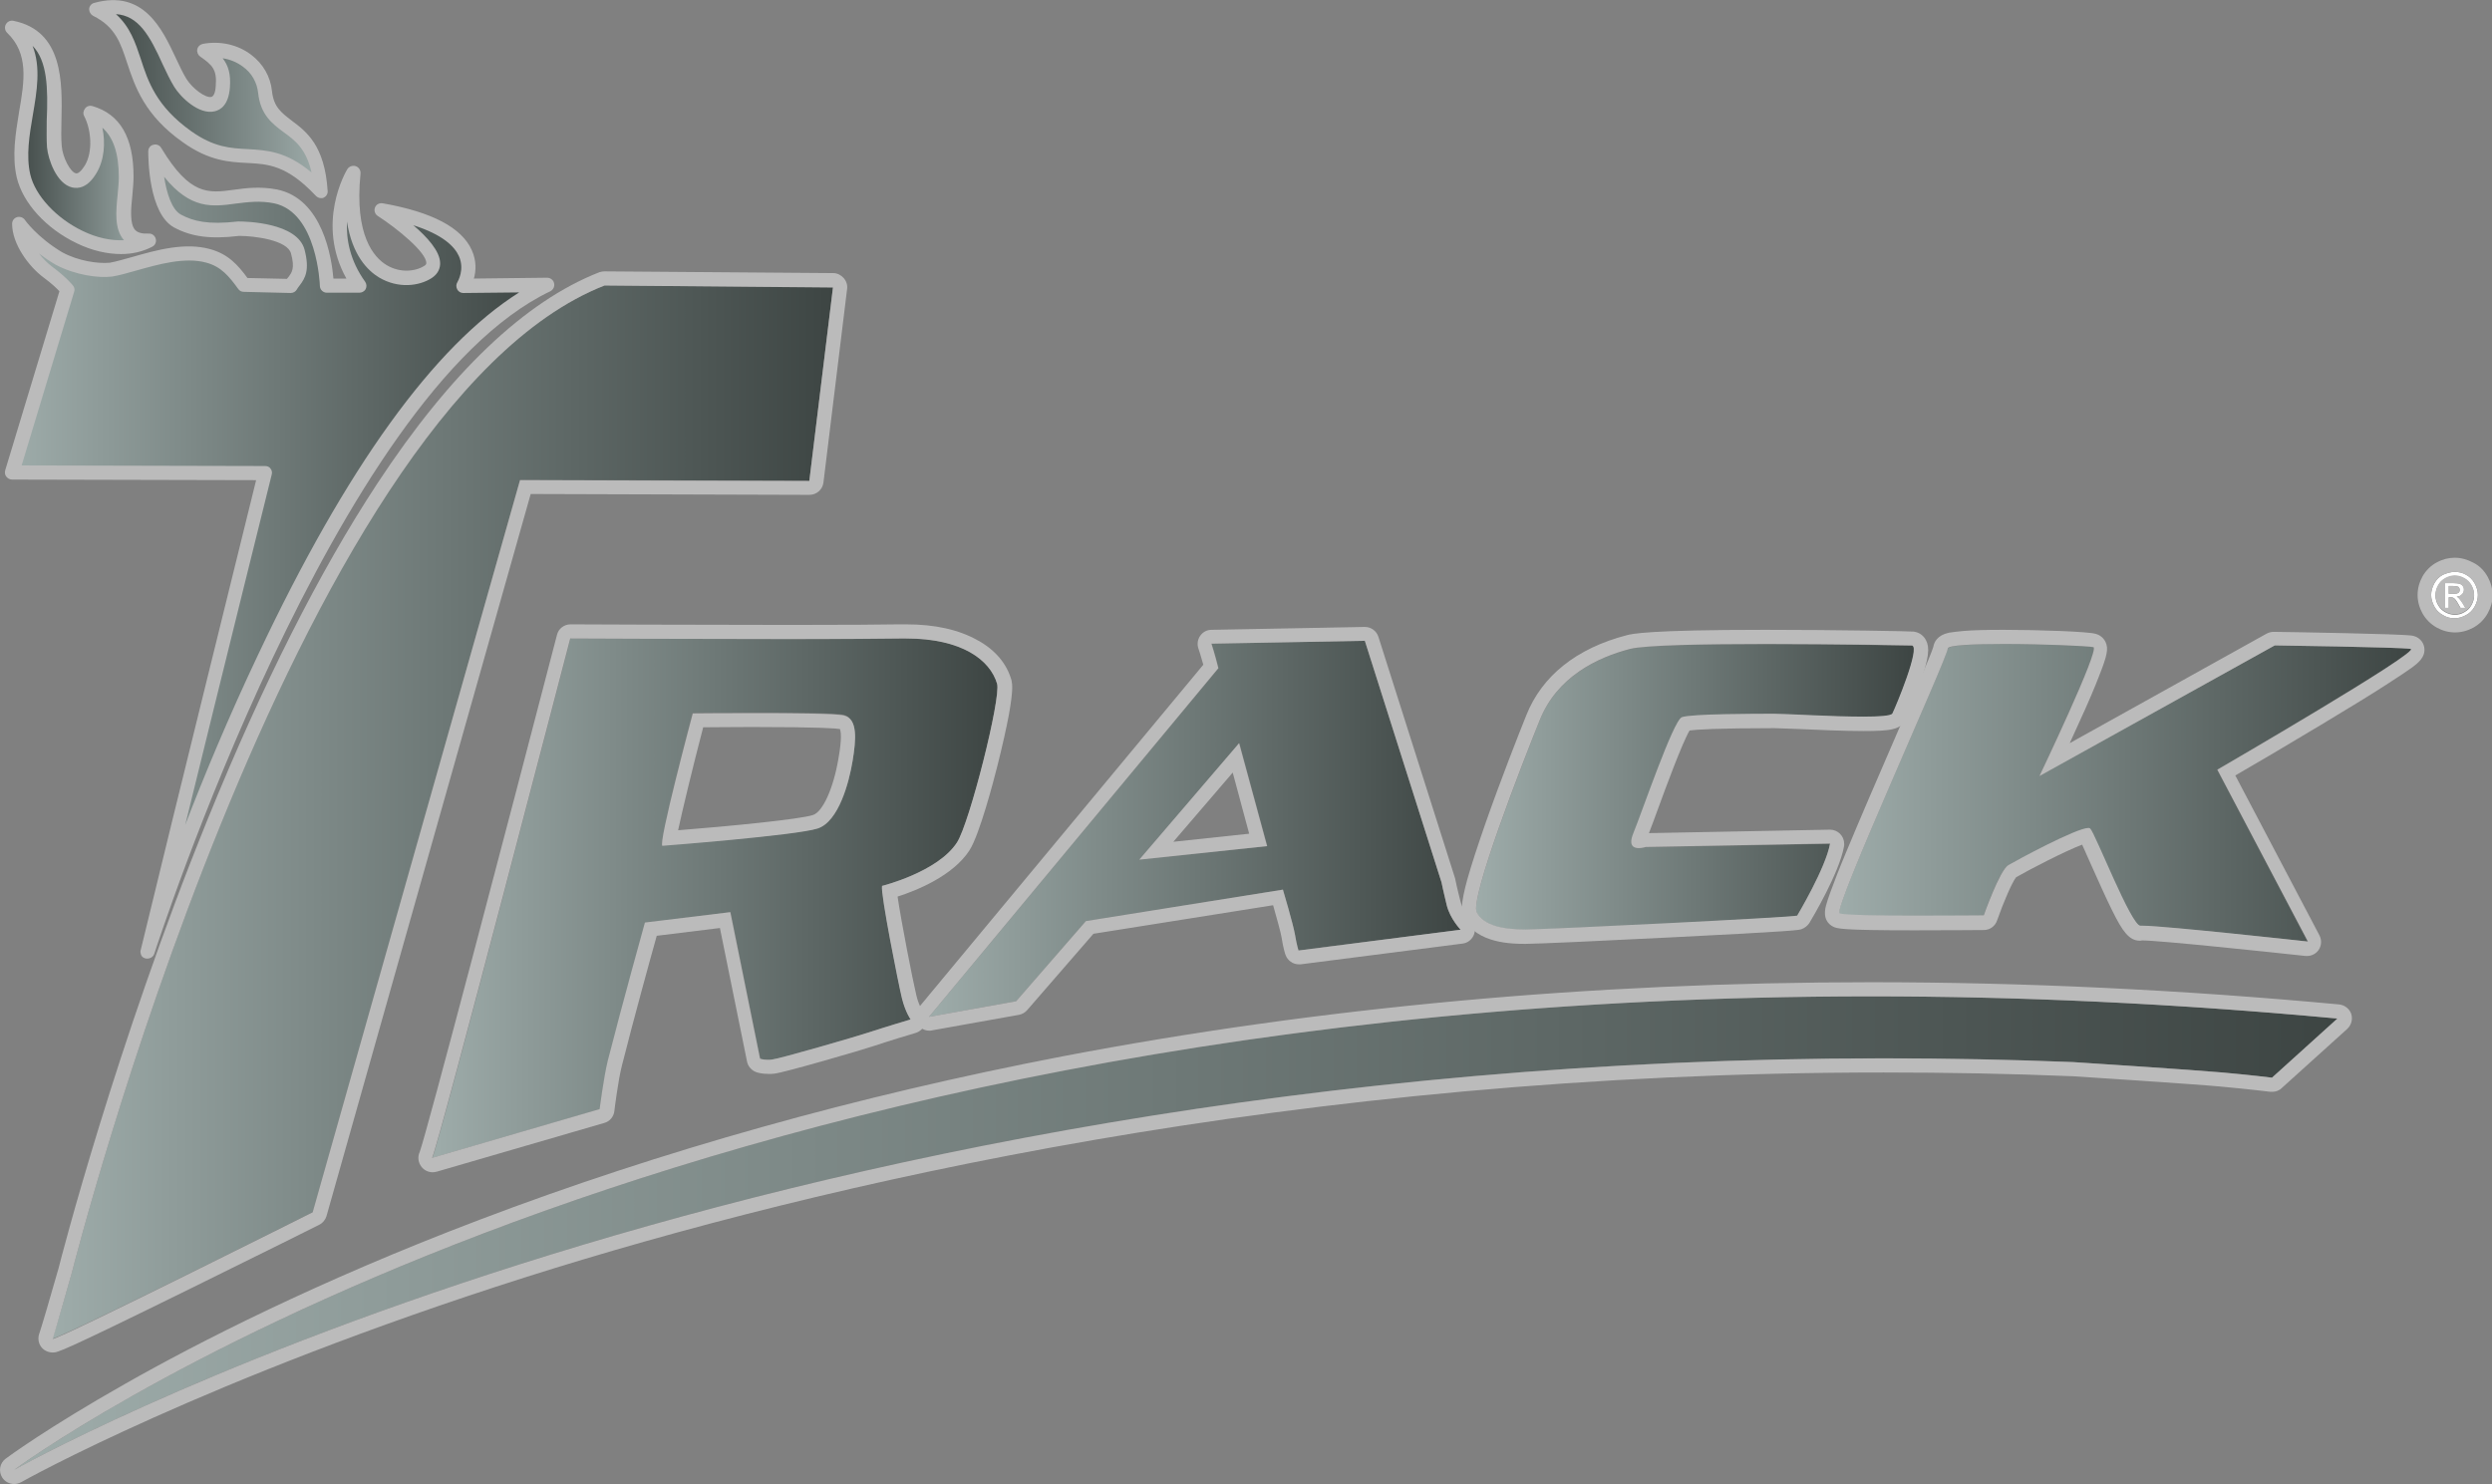<?xml version="1.0" encoding="utf-8"?>
<!-- Generator: Adobe Illustrator 25.4.1, SVG Export Plug-In . SVG Version: 6.00 Build 0)  -->
<svg version="1.1" id="Layer_1" xmlns="http://www.w3.org/2000/svg" xmlns:xlink="http://www.w3.org/1999/xlink" x="0px" y="0px"
	 viewBox="0 0 864 514.6" style="enable-background:new 0 0 864 514.6;" xml:space="preserve">
<rect x="0" y="0" width="864" height="514.6" fill="#808080" stroke="none"/>
<style type="text/css">
	.st0{fill:url(#SVGID_1_);}
	.st1{fill:#BBBBBB;}
	.st2{fill:url(#SVGID_00000181785329203415573900000014877826697957225607_);}
	.st3{fill:url(#SVGID_00000059273280762185922040000011267632493270317713_);}
	.st4{fill:url(#SVGID_00000143581448835632666420000017426310305625340332_);}
	.st5{fill:url(#SVGID_00000072274555630108022570000002500947071361695624_);}
	.st6{fill:#FFFFFF;}
	.st7{fill:url(#SVGID_00000029018696436546295840000009221701991612851387_);}
	.st8{fill:url(#SVGID_00000179622236942367427460000015247287557599100587_);}
	.st9{fill:url(#SVGID_00000029043393703795984520000000763397404810781840_);}
	.st10{fill:url(#SVGID_00000035518006903949415310000002415560091030106796_);}
</style>
<g id="Track">
	<g>
		<linearGradient id="SVGID_1_" gradientUnits="userSpaceOnUse" x1="4.893" y1="427.567" x2="810.413" y2="427.567">
			<stop  offset="0" style="stop-color:#9EACAA"/>
			<stop  offset="1" style="stop-color:#3D4543"/>
		</linearGradient>
		<path class="st0" d="M810.4,353.2C281.1,303.6,4.9,509.7,4.9,509.7S285,351,718.9,368.3c0,0,41.7,2.7,51.7,3.6
			c10,0.9,17.2,1.8,17.2,1.8L810.4,353.2z"/>
		<g>
			<path class="st1" d="M648.7,345.5c50.9,0,104.9,2.4,161.7,7.7l-22.7,20.5c0,0-7.3-0.9-17.2-1.8c-10-0.9-51.7-3.6-51.7-3.6
				c-22.4-0.9-44.3-1.3-65.8-1.3C256.9,367,4.9,509.7,4.9,509.7S224.9,345.5,648.7,345.5 M648.7,340.6c-97,0-191.3,8.7-280.3,25.7
				C297.2,380,229.1,399.1,166.2,423c-56.1,21.3-97.7,42.6-122.7,56.8c-27.2,15.4-41,25.6-41.5,26c-2.1,1.5-2.6,4.4-1.2,6.6
				c0.9,1.4,2.5,2.2,4.1,2.2c0.8,0,1.6-0.2,2.4-0.6c0.6-0.4,64.1-35.9,174.9-71.1c102.3-32.4,267-71,470.9-71
				c21.7,0,43.7,0.4,65.5,1.3c1.8,0.1,41.9,2.7,51.5,3.6c9.8,0.9,17,1.8,17.1,1.8c0.2,0,0.4,0,0.6,0c1.2,0,2.4-0.4,3.3-1.3
				l22.7-20.5c1.4-1.3,2-3.3,1.4-5.2c-0.6-1.8-2.3-3.1-4.2-3.3C756.2,343.2,701.6,340.6,648.7,340.6L648.7,340.6z"/>
		</g>
	</g>
	<g>
		<g>
			
				<linearGradient id="SVGID_00000069371793092379293630000015791897003372338561_" gradientUnits="userSpaceOnUse" x1="322.146" y1="287.401" x2="506.45" y2="287.401">
				<stop  offset="0" style="stop-color:#9EACAA"/>
				<stop  offset="1" style="stop-color:#3D4543"/>
			</linearGradient>
			<path style="fill:url(#SVGID_00000069371793092379293630000015791897003372338561_);" d="M501.6,313.9c-1.2-4.8-1.8-7.9-1.8-7.9
				l-26.6-83.8l-53.1,1c0,0,1.2,3.6,2.4,8.5L322.1,352.6l30.2-5.4l24.2-27.8l68.3-10.9c0,0,3.6,12.1,4.2,15.7
				c0.6,3.6,1.2,5.4,1.2,5.4l56.2-7.2C506.5,322.3,502.8,318.7,501.6,313.9z M395,298.1l34.7-40.4l9.7,35.7L395,298.1z"/>
			<g>
				<path class="st1" d="M473.2,222.2l26.6,83.8c0,0,0.6,3,1.8,7.9c1.2,4.8,4.8,8.5,4.8,8.5l-56.2,7.2c0,0-0.6-1.8-1.2-5.4
					c-0.6-3.6-4.2-15.7-4.2-15.7l-68.3,10.9l-24.2,27.8l-30.2,5.4l100.3-120.9c-1.2-4.9-2.4-8.5-2.4-8.5L473.2,222.2 M395,298.1
					l44.3-4.7l-9.7-35.7L395,298.1 M473.2,217.4C473.1,217.4,473.1,217.4,473.2,217.4l-53.2,1c-1.6,0-3,0.8-3.9,2.1
					c-0.9,1.3-1.1,2.9-0.6,4.4c0,0,0.8,2.3,1.7,5.6l-98.7,118.9c-1.3,1.6-1.5,3.8-0.5,5.6c0.9,1.5,2.5,2.4,4.2,2.4
					c0.3,0,0.6,0,0.9-0.1l30.2-5.4c1.1-0.2,2.1-0.8,2.8-1.6l23-26.5l62.3-9.9c1.2,4.3,2.6,9.2,2.9,11c0.6,3.9,1.3,6,1.4,6.2
					c0.7,2,2.6,3.3,4.6,3.3c0.2,0,0.4,0,0.6,0l56.2-7.2c1.8-0.2,3.4-1.5,4-3.3c0.6-1.8,0.1-3.7-1.2-5c0,0-2.7-2.8-3.5-6.2
					c-1.2-4.6-1.8-7.6-1.8-7.6c0-0.2-0.1-0.4-0.1-0.5l-26.6-83.8C477.2,218.7,475.3,217.4,473.2,217.4L473.2,217.4z M406.8,291.9
					l20.6-24l5.7,21.2L406.8,291.9L406.8,291.9z"/>
			</g>
		</g>
	</g>
	<g>
		<g>
			
				<linearGradient id="SVGID_00000182525232343412428070000007350208425150990506_" gradientUnits="userSpaceOnUse" x1="149.801" y1="311.447" x2="345.832" y2="311.447">
				<stop  offset="0" style="stop-color:#9EACAA"/>
				<stop  offset="1" style="stop-color:#3D4543"/>
			</linearGradient>
			<path style="fill:url(#SVGID_00000182525232343412428070000007350208425150990506_);" d="M345.7,237.1
				c-2.4-8.5-12.7-16.3-33.8-15.7c-18,0.5-114.1,0-114.1,0s-45.5,175.2-47.9,180.1l58.1-16.9c0,0,1.3-11,2.8-16.7
				c5.1-20,12.9-48,12.9-48l29.6-3.6l10.3,50.8c0,0,1.5,0.6,4.2,0.3c2.7-0.3,29-7.9,33.5-9.4c4.5-1.5,14.5-4.5,14.5-4.5
				s-1.8-2.4-3-7.3c-1.2-4.8-7.6-36.6-6.9-39c0,0,19.3-4.8,26-15.1C336.2,285.3,347.1,242,345.7,237.1z M295.6,263.8
				c-1.2,7.4-4.7,21-12.1,23.4c-7.3,2.4-53.8,6-53.8,6c-1.8,0,10.4-46,10.4-46s47.6-0.5,52.5,0.7
				C297.4,249.3,296.8,256.5,295.6,263.8z"/>
			<g>
				<path class="st1" d="M314.1,221.4c19.6,0,29.2,7.6,31.6,15.7c1.4,4.9-9.5,48.1-13.9,55c-6.6,10.3-26,15.1-26,15.1
					c-0.6,2.4,5.7,34.1,6.9,39c1.2,4.8,3,7.3,3,7.3s-10,3-14.5,4.5c-4.5,1.5-30.8,9.1-33.5,9.4c-0.6,0.1-1.1,0.1-1.5,0.1
					c-1.8,0-2.7-0.4-2.7-0.4l-10.3-50.8l-29.6,3.6c0,0-7.8,28-12.9,48c-1.4,5.7-2.8,16.7-2.8,16.7l-58.1,16.9
					c2.4-4.9,47.9-180.1,47.9-180.1s42.8,0.2,76.6,0.2c16.9,0,31.6-0.1,37.6-0.2C312.6,221.4,313.4,221.4,314.1,221.4 M229.7,293.3
					c0,0,46.5-3.6,53.8-6c7.3-2.4,10.9-16.1,12.1-23.4c1.2-7.3,1.9-14.6-3-15.8c-2.7-0.7-18.3-0.8-31.8-0.8c-11,0-20.6,0.1-20.6,0.1
					S227.9,293.3,229.7,293.3 M314.1,216.5c-0.8,0-1.6,0-2.4,0c-5.2,0.1-17.8,0.2-37.4,0.2c-33.4,0-76.1-0.2-76.5-0.2c0,0,0,0,0,0
					c-2.2,0-4.2,1.5-4.7,3.7c-17.9,68.8-45.3,173.2-47.6,179.3c-0.8,1.7-0.5,3.7,0.7,5.2c0.9,1.1,2.3,1.8,3.8,1.8
					c0.5,0,0.9-0.1,1.4-0.2l58.1-16.9c1.9-0.5,3.3-2.2,3.5-4.1c0-0.1,1.3-10.8,2.7-16.1c4-15.8,9.8-36.9,12-44.7l21.9-2.7l9.4,46.3
					c0.3,1.6,1.5,3,3,3.6c0.4,0.2,2,0.7,4.5,0.7c0.7,0,1.4,0,2-0.1c3.6-0.4,30.7-8.3,34.5-9.6c4.4-1.5,14.3-4.5,14.4-4.5
					c1.6-0.5,2.8-1.6,3.3-3.2c0.5-1.5,0.2-3.2-0.8-4.4c-0.2-0.3-1.4-2.1-2.2-5.5c-1.2-4.9-5.3-25.9-6.5-34.2
					c6.6-2.1,19.2-7.2,24.9-16c3.5-5.4,8.4-24.1,9.8-29.7c1.6-6.4,3-12.6,3.9-17.4c1.5-8.4,1.2-10.5,0.9-11.9
					c-1.6-5.7-5.6-10.5-11.6-13.8C332.4,218.3,324.1,216.5,314.1,216.5L314.1,216.5z M243.8,252.2c3.8,0,10.1-0.1,16.9-0.1
					c24,0,29.3,0.5,30.5,0.7c0.3,0.7,0.8,3-0.5,10.2c-1.7,10.2-5.4,18.5-8.8,19.6c-4.4,1.5-29,3.9-46.8,5.3
					C236.7,280.5,240.2,266,243.8,252.2L243.8,252.2z"/>
			</g>
		</g>
	</g>
	<g>
		<g>
			
				<linearGradient id="SVGID_00000058555449446026831150000008851507927195295652_" gradientUnits="userSpaceOnUse" x1="511.789" y1="272.823" x2="663.606" y2="272.823">
				<stop  offset="0" style="stop-color:#9EACAA"/>
				<stop  offset="1" style="stop-color:#3D4543"/>
			</linearGradient>
			<path style="fill:url(#SVGID_00000058555449446026831150000008851507927195295652_);" d="M634.5,292.6l-63.9,1.2
				c0,0-7.3,2.4-4.2-4.8c3-7.3,13.8-39,16.8-40.2c3-1.2,26-1.2,32-1.2c6,0,39.8,2.4,41-0.1c1.2-2.4,9.8-23,6.8-23.6
				c0,0-86.3-1.8-97.8,1.2c-11.5,3-25.4,9.7-31.4,24.8c-6,15.1-24.2,61.6-21.8,66.5c2.4,4.8,9.7,6,16.9,6c7.3,0,92.3-4.2,94.2-4.8
				C623.1,317.5,633,301,634.5,292.6z"/>
			<g>
				<path class="st1" d="M612.1,223.3c25.2,0,50.8,0.5,50.8,0.5c3,0.6-5.6,21.2-6.8,23.6c-0.4,0.8-4.6,1.1-10.1,1.1
					c-10.8,0-26.9-1-30.9-1c-6,0-29,0-32,1.2c-3,1.2-13.8,32.9-16.8,40.2c-1.8,4.4,0.1,5.2,1.9,5.2c1.2,0,2.4-0.4,2.4-0.4l63.9-1.2
					c-1.5,8.5-11.4,25-11.4,25c-1.8,0.6-86.9,4.8-94.2,4.8c-7.3,0-14.5-1.2-16.9-6c-2.4-4.8,15.7-51.4,21.8-66.5
					c6-15.1,19.9-21.8,31.4-24.8C570.4,223.7,591.1,223.3,612.1,223.3 M634.5,292.6L634.5,292.6 M612.1,218.4
					c-40.9,0-46.4,1.4-48.2,1.9c-17.3,4.5-29.3,14.1-34.7,27.7c-2.5,6.2-8.8,22.2-14.1,37.3c-2.8,8-4.9,14.5-6.3,19.4
					c-2.4,8.7-2.3,11.7-1.2,13.8c4.4,8.8,17.1,8.8,21.3,8.8c3.9,0,27.8-1.1,49.4-2.2c44.4-2.2,45.5-2.6,46.3-2.9
					c1.1-0.4,2-1.1,2.7-2.1c1.1-1.8,10.3-17.3,12-26.4c0.1-0.3,0.1-0.7,0.1-1.1c0-2.7-2.2-4.9-4.9-4.9c0,0,0,0,0,0c0,0-0.1,0-0.1,0
					l0,0h0c0,0,0,0,0,0l-62.7,1.2c0.8-2.1,1.9-4.9,3.1-8.3c2.8-7.7,8.5-23.1,11-27.3c2.3-0.3,9.2-0.8,29.4-0.8
					c1.4,0,4.7,0.2,8.6,0.3c6.5,0.3,15.5,0.7,22.3,0.7c9.4,0,12.8-0.5,14.5-3.8c0.7-1.4,2.9-6.6,4.8-11.9c3.6-10,3.6-13.3,2.4-15.7
					c-0.8-1.6-2.2-2.7-3.9-3c-0.3-0.1-0.6-0.1-0.9-0.1C662.8,218.9,637.1,218.4,612.1,218.4L612.1,218.4z"/>
			</g>
		</g>
	</g>
	<g>
		<g>
			
				<linearGradient id="SVGID_00000170994080667989574840000007463597077216371132_" gradientUnits="userSpaceOnUse" x1="637.598" y1="274.934" x2="835.973" y2="274.934">
				<stop  offset="0" style="stop-color:#9EACAA"/>
				<stop  offset="1" style="stop-color:#3D4543"/>
			</linearGradient>
			<path style="fill:url(#SVGID_00000170994080667989574840000007463597077216371132_);" d="M675.2,225.1c0,3-39.9,90.6-37.5,91.8
				c2.4,1.2,50,0.6,50,0.6s5.4-15.6,8.5-17.4c3-1.8,26.6-14.5,28.4-12.7c1.8,1.8,14.5,34.3,17.5,33.7c3-0.6,58,5.4,58,5.4
				l-31.4-59.6c0,0,71.2-41.3,67-41.9c-4.2-0.6-47.1-1.2-47.1-1.2l-81.6,45.3c0,0,21.1-44.1,18.7-44.7
				C722.7,223.7,675.2,222,675.2,225.1z"/>
			<g>
				<path class="st1" d="M694.8,223.3c13.5,0,29.2,0.7,31,1.1c2.4,0.6-18.7,44.7-18.7,44.7l81.6-45.3c0,0,42.9,0.6,47.1,1.2
					c4.2,0.6-67,41.9-67,41.9l31.4,59.6c0,0-49.9-5.5-57.2-5.5c-0.4,0-0.6,0-0.8,0c0,0-0.1,0-0.1,0c-3.2,0-15.6-31.9-17.4-33.7
					c-0.1-0.1-0.3-0.2-0.6-0.2c-4.2,0-24.9,11.2-27.8,12.9c-3,1.8-8.5,17.4-8.5,17.4s-11.8,0.1-24,0.1c-12.2,0-24.8-0.2-26-0.8
					c-2.4-1.2,37.5-88.8,37.5-91.8C675.2,223.7,684.3,223.3,694.8,223.3 M694.8,218.4c-5.9,0-10.7,0.1-14.1,0.4
					c-2.1,0.2-3.8,0.4-5,0.6c-4.1,0.9-5.1,3.3-5.4,4.9c-0.8,2.8-7.6,18.3-13.5,32.1c-5.6,12.9-11.9,27.5-16.6,38.8
					c-2.6,6.2-4.4,10.9-5.6,14.2c-0.7,2-1.2,3.4-1.5,4.6c-1.2,4.4,0.7,6.4,2.4,7.3c1.4,0.7,2.5,1.3,28.2,1.3
					c12.1,0,23.9-0.1,24.1-0.1c2.1,0,3.9-1.3,4.6-3.3c2.3-6.6,5.3-13.4,6.6-15c4.1-2.4,17.2-9.2,22.9-11.3c0.9,2,2.2,4.9,3.3,7.4
					c2.3,5.1,4.8,10.8,7.1,15.4c3.6,7.3,5.9,10.5,9.6,10.5c0.2,0,0.5,0,0.7-0.1c0,0,0.1,0,0.1,0c5.8,0,42.9,3.9,56.7,5.4
					c0.2,0,0.4,0,0.5,0c1.6,0,3.1-0.8,4-2.1c1-1.5,1.1-3.4,0.3-5l-29.2-55.5c6.1-3.5,18-10.5,29.8-17.6c9.8-5.9,17.7-10.7,23.2-14.3
					c3.4-2.2,6-3.9,7.8-5.2c2.5-1.8,5.3-3.9,4.7-7.4c-0.4-2.1-2.1-3.7-4.3-4c-4.3-0.6-40.5-1.2-47.8-1.3c0,0,0,0-0.1,0
					c-0.8,0-1.6,0.2-2.4,0.6l-68.3,38c1.1-2.4,2.3-5,3.5-7.7c2.9-6.3,5.1-11.5,6.6-15.4c2.9-7.3,3.4-9.7,2.3-12
					c-0.7-1.4-1.9-2.4-3.4-2.8C724.2,219,706.7,218.4,694.8,218.4L694.8,218.4z"/>
			</g>
		</g>
	</g>
	<g>
		<path class="st6" d="M851.1,198.3c1.4,0,2.7,0.3,3.9,1c1.3,0.7,2.3,1.7,3,3c0.7,1.3,1.1,2.6,1.1,4c0,1.4-0.4,2.7-1.1,4
			c-0.7,1.3-1.7,2.3-3,3c-1.3,0.7-2.6,1.1-4,1.1c-1.4,0-2.7-0.3-4-1.1c-1.3-0.7-2.3-1.7-3-3c-0.7-1.3-1.1-2.6-1.1-4
			c0-1.4,0.4-2.7,1.1-4c0.7-1.3,1.7-2.3,3-3C848.4,198.7,849.8,198.3,851.1,198.3z M851.1,199.7c-1.1,0-2.2,0.3-3.3,0.9
			c-1.1,0.6-1.9,1.4-2.5,2.5c-0.6,1.1-0.9,2.2-0.9,3.4c0,1.2,0.3,2.3,0.9,3.3c0.6,1.1,1.4,1.9,2.5,2.5c1.1,0.6,2.2,0.9,3.3,0.9
			c1.2,0,2.3-0.3,3.3-0.9c1.1-0.6,1.9-1.4,2.5-2.5c0.6-1.1,0.9-2.2,0.9-3.3c0-1.2-0.3-2.3-0.9-3.4c-0.6-1.1-1.4-1.9-2.5-2.5
			C853.3,200,852.2,199.7,851.1,199.7z M847.6,210.8v-8.6h3c1,0,1.7,0.1,2.2,0.2c0.5,0.2,0.8,0.4,1.1,0.8c0.3,0.4,0.4,0.8,0.4,1.3
			c0,0.6-0.2,1.2-0.7,1.6c-0.4,0.5-1,0.7-1.8,0.8c0.3,0.1,0.5,0.3,0.7,0.5c0.3,0.3,0.8,0.9,1.3,1.7l1,1.7h-1.7l-0.8-1.4
			c-0.6-1.1-1.1-1.7-1.5-2c-0.3-0.2-0.6-0.3-1.1-0.3H849v3.7H847.6z M849,205.9h1.7c0.8,0,1.4-0.1,1.7-0.4c0.3-0.2,0.4-0.6,0.4-1
			c0-0.3-0.1-0.5-0.2-0.7c-0.1-0.2-0.3-0.4-0.6-0.4c-0.3-0.1-0.7-0.2-1.4-0.2H849V205.9z"/>
		<g>
			<path class="st1" d="M851.1,198.3c1.4,0,2.7,0.3,3.9,1c1.3,0.7,2.3,1.7,3,3c0.7,1.3,1.1,2.6,1.1,4c0,1.4-0.4,2.7-1.1,4
				c-0.7,1.3-1.7,2.3-3,3c-1.3,0.7-2.6,1.1-4,1.1c-1.4,0-2.7-0.3-4-1.1c-1.3-0.7-2.3-1.7-3-3c-0.7-1.3-1.1-2.6-1.1-4
				c0-1.4,0.4-2.7,1.1-4c0.7-1.3,1.7-2.3,3-3C848.4,198.7,849.8,198.3,851.1,198.3 M851.1,213c1.2,0,2.3-0.3,3.3-0.9
				c1.1-0.6,1.9-1.4,2.5-2.5c0.6-1.1,0.9-2.2,0.9-3.3c0-1.2-0.3-2.3-0.9-3.4c-0.6-1.1-1.4-1.9-2.5-2.5c-1.1-0.6-2.2-0.9-3.3-0.9
				c-1.1,0-2.2,0.3-3.3,0.9c-1.1,0.6-1.9,1.4-2.5,2.5c-0.6,1.1-0.9,2.2-0.9,3.4c0,1.2,0.3,2.3,0.9,3.3c0.6,1.1,1.4,1.9,2.5,2.5
				C848.8,212.7,849.9,213,851.1,213 M850.5,202.2c1,0,1.7,0.1,2.2,0.2c0.5,0.2,0.8,0.4,1.1,0.8c0.3,0.4,0.4,0.8,0.4,1.3
				c0,0.6-0.2,1.2-0.7,1.6c-0.4,0.5-1,0.7-1.8,0.8c0.3,0.1,0.5,0.3,0.7,0.5c0.3,0.3,0.8,0.9,1.3,1.7l1,1.7h-1.7l-0.8-1.4
				c-0.6-1.1-1.1-1.7-1.5-2c-0.3-0.2-0.6-0.3-1.1-0.3H849v3.7h-1.4v-8.6H850.5 M849,205.9h1.7c0.8,0,1.4-0.1,1.7-0.4
				c0.3-0.2,0.4-0.6,0.4-1c0-0.3-0.1-0.5-0.2-0.7c-0.1-0.2-0.3-0.4-0.6-0.4c-0.3-0.1-0.7-0.2-1.4-0.2H849V205.9 M851.1,193.4
				c-2.1,0-4.2,0.5-6.2,1.6c-2.1,1.1-3.8,2.8-5,4.9c-1.1,2-1.7,4.2-1.7,6.4c0,2.2,0.6,4.4,1.7,6.4c1.2,2.1,2.8,3.7,4.9,4.9
				c2,1.1,4.1,1.7,6.4,1.7c2.2,0,4.4-0.6,6.4-1.7c2.1-1.2,3.7-2.8,4.9-4.9c1.1-2,1.7-4.1,1.7-6.3c0-2.2-0.6-4.4-1.7-6.4
				c-1.2-2.1-2.8-3.8-5-4.9C855.4,194,853.3,193.4,851.1,193.4L851.1,193.4z"/>
		</g>
	</g>
	<g>
		
			<linearGradient id="SVGID_00000156546723897008554220000006135428997004317590_" gradientUnits="userSpaceOnUse" x1="51.536" y1="47.644" x2="4.202" y2="47.644">
			<stop  offset="0" style="stop-color:#9EACAA"/>
			<stop  offset="1" style="stop-color:#3D4543"/>
		</linearGradient>
		<path style="fill:url(#SVGID_00000156546723897008554220000006135428997004317590_);" d="M4.2,9.6c14,13.5-0.1,33.8,4,51.4
			c3.5,15.3,27.5,30.4,43.3,22.6c-12.6,0.8-7.7-13.5-7.7-22.2c0-9.7-2.3-19.1-12.5-22.1c2.6,5,3.7,13.6,0.1,19.5
			c-6,9.9-12-1.6-12.5-7.9C17.9,38.4,23.6,13.5,4.2,9.6"/>
		<g>
			<path class="st1" d="M42,88.1c-4.9,0-10.1-1.2-15.3-3.7C16,79.3,7.9,70.4,5.8,61.5c-1.7-7.5-0.4-15.1,0.8-22.6
				C8.5,28,10,18.6,2.5,11.4c-0.8-0.8-1-1.9-0.5-2.9c0.5-1,1.6-1.5,2.6-1.3c17.4,3.5,17,21.5,16.7,34.7c-0.1,3.2-0.1,6.3,0.1,8.7
				c0.3,4,3,9.1,4.9,9.5c0.8,0.2,1.9-0.8,3.1-2.7c2.9-4.8,2.2-12.5-0.2-17.1c-0.5-0.9-0.3-1.9,0.3-2.7c0.6-0.8,1.6-1.1,2.6-0.8
				c9.5,2.8,14.2,10.8,14.2,24.4c0,2-0.2,4.1-0.4,6.4c-0.5,4.7-1,10.1,1,12.2c0.9,0.9,2.4,1.3,4.6,1.2c1.2-0.1,2.2,0.7,2.5,1.8
				s-0.2,2.3-1.3,2.8C49.4,87.3,45.8,88.1,42,88.1z M11.3,15.9c2.9,7.4,1.5,15.7,0.1,23.9c-1.2,7-2.4,14.2-0.9,20.7
				c1.7,7.3,9,15.2,18.2,19.6c4.9,2.4,9.9,3.4,14.3,3.2c-3.4-3.8-2.8-10-2.2-15.9c0.2-2.1,0.4-4.2,0.4-5.9c0-8.3-1.9-13.9-5.7-17.2
				c1.1,5.2,0.7,11.2-2.1,15.8c-3,5-6.2,5.4-8.4,4.9c-5.4-1.3-8.3-9.7-8.7-13.9c-0.2-2.7-0.1-5.9-0.1-9.2
				C16.7,30.5,16.4,21.1,11.3,15.9z"/>
		</g>
	</g>
	<g>
		<g>
			
				<linearGradient id="SVGID_00000100349866310420068090000012374439388281008040_" gradientUnits="userSpaceOnUse" x1="4.202" y1="191.179" x2="189.702" y2="191.179">
				<stop  offset="0" style="stop-color:#9EACAA"/>
				<stop  offset="1" style="stop-color:#3D4543"/>
			</linearGradient>
			<path style="fill:url(#SVGID_00000100349866310420068090000012374439388281008040_);" d="M51.1,329.9
				C64.8,273.1,91.9,164,91.9,164l-87.7-0.2l19.2-63.5c0,0-2-2.6-6.7-6.1c-4.7-3.5-10-10.4-10-16.7c0,0,4.6,6.6,13.7,12
				c6,3.3,13.6,4.4,18.1,3.9c8.3-1.4,22.4-8,33.8-4.8c5.9,1.7,9,5.5,12.3,10.1l16.2,0.4c1.6-2.8,4.6-4,2.5-12
				c-2.1-8-20.5-7.9-20.5-7.9c-10.9,1.3-16.4,0-21.2-2.6c-7.8-4.2-7.7-24.2-7.7-24.2c15.6,26.3,24.5,12.2,41.7,15.7
				c17.1,3.5,17.8,30.9,17.8,30.9h11.3c-13.8-19.5-2.1-39.1-2.1-39.1c-3.7,36.1,17.4,39.8,25.8,34.3c8.5-5.5-16.1-21.3-16.1-21.3
				c40.5,7,28.4,26.2,28.4,26.2l29.1-0.3C113.4,135.2,51.1,329.9,51.1,329.9"/>
			<g>
				<path class="st1" d="M51.1,332.4c-0.1,0-0.1,0-0.2,0c-0.5,0-1-0.2-1.4-0.5c0,0,0,0,0,0c0,0,0,0,0,0c0,0,0,0,0,0l0,0c0,0,0,0,0,0
					c0,0,0,0,0,0l0,0c0,0,0,0,0,0c0,0,0,0,0,0c0,0,0,0,0,0c0,0,0,0,0,0c0,0,0,0,0,0c0,0,0,0,0,0c-0.4-0.3-0.6-0.7-0.7-1.2
					c0-0.2-0.1-0.3-0.1-0.5c0-0.1,0-0.2,0-0.3c0-0.2,0-0.3,0.1-0.5c12.3-50.9,35.6-144.9,40-162.9l-84.6-0.2c-0.8,0-1.5-0.4-2-1
					c-0.5-0.6-0.6-1.4-0.4-2.2L20.6,101c-0.9-1-2.7-2.7-5.4-4.7c-5.4-4-11-11.8-11-18.7c0-1.1,0.7-2,1.7-2.3c1-0.3,2.1,0.1,2.7,0.9
					c0,0.1,4.4,6.2,13,11.3c5.5,3,12.4,4,16.5,3.6c2.2-0.4,4.9-1.2,7.8-2c8.1-2.3,18.1-5.2,27-2.7c6.2,1.7,9.6,5.5,12.9,10l13.7,0.3
					c0.1-0.2,0.3-0.4,0.4-0.5c1.3-1.7,2.4-3.1,1-8.3c-1.2-4.6-12.5-6.1-18-6.1c-10,1.2-16.5,0.3-22.5-2.9c-8.9-4.8-9-24.2-9-26.4
					c0-1.1,0.7-2.1,1.8-2.3c1.1-0.3,2.2,0.2,2.7,1.1C65.9,67.9,72.3,67,81.1,65.8c4.3-0.6,9.1-1.2,14.9-0.1
					c15.9,3.2,19,23.8,19.6,30.9h4.5c-10.7-19.2-0.2-37.1,0.3-37.9c0.6-1,1.8-1.4,2.9-1.1c1.1,0.4,1.8,1.4,1.7,2.6
					c-2.2,21.5,4.7,29.1,9,31.7c4.8,2.9,10.1,2.2,13.1,0.3c0.7-0.4,0.7-0.8,0.7-1c0-3.7-10-11.9-16.8-16.3c-1-0.6-1.4-1.9-1-2.9
					c0.4-1.1,1.5-1.7,2.7-1.5c17,3,27.4,8.4,30.9,16.3c1.7,3.8,1.4,7.3,0.7,9.8l25.4-0.3c1.1,0,2.2,0.8,2.4,1.9
					c0.3,1.1-0.3,2.3-1.3,2.8c-74.5,35.5-136.4,227-137.3,229.7C53.2,331.7,52.2,332.4,51.1,332.4z M7.5,161.4l84.4,0.2
					c0.8,0,1.5,0.3,1.9,0.9c0.5,0.6,0.6,1.4,0.4,2.1c-0.2,0.8-16.4,66-30,121.5c6.3-16.4,15-37.4,25.3-59.1
					c30.6-64.9,61-107,90.5-125.6l-19.4,0.2c0,0,0,0,0,0c-0.9,0-1.7-0.5-2.1-1.3c-0.4-0.8-0.4-1.7,0.1-2.5c0.1-0.2,2.6-4.3,0.5-9
					c-1.5-3.3-5.5-7.4-15.8-10.7c4.7,4,9.3,9,9.3,13.2c0,1.5-0.5,3.5-2.9,5.1c-4.3,2.8-11.6,3.8-18.3-0.2
					c-3.8-2.3-9.3-7.6-11.1-19.4c-0.3,6.2,1,13.5,6.3,20.9c0.5,0.7,0.6,1.7,0.2,2.5c-0.4,0.8-1.3,1.3-2.2,1.3h-11.3
					c-1.3,0-2.4-1.1-2.4-2.4c0-0.3-0.9-25.5-15.9-28.6c-4.9-1-9.2-0.4-13.3,0.1c-8,1.1-15.6,2.1-24.8-9.3c0.9,5.8,2.7,11.4,5.8,13.1
					C67,76.7,72,78,82.5,76.8c0.1,0,0.2,0,0.3,0c2.2,0,20.3,0.3,22.8,9.8c1.8,7,0.3,9.8-1.8,12.5c-0.3,0.4-0.7,0.9-0.9,1.3
					c-0.4,0.7-1.2,1.2-2.1,1.2c0,0,0,0-0.1,0l-16.2-0.4c-0.8,0-1.5-0.4-1.9-1c-3.2-4.4-5.9-7.7-11-9.1c-7.5-2.1-16.8,0.6-24.3,2.7
					c-3.1,0.9-6,1.7-8.4,2.1c0,0-0.1,0-0.1,0c-4.6,0.6-12.7-0.5-19.5-4.1c-2.2-1.3-4.1-2.6-5.8-3.9c1.4,1.8,3,3.4,4.6,4.6
					c4.9,3.6,7.1,6.4,7.2,6.5c0.5,0.6,0.7,1.5,0.4,2.2L7.5,161.4z"/>
			</g>
		</g>
		<g>
			
				<linearGradient id="SVGID_00000026858442875224930210000010891780542881927100_" gradientUnits="userSpaceOnUse" x1="18.158" y1="281.555" x2="288.84" y2="281.555">
				<stop  offset="0" style="stop-color:#9EACAA"/>
				<stop  offset="1" style="stop-color:#3D4543"/>
			</linearGradient>
			<path style="fill:url(#SVGID_00000026858442875224930210000010891780542881927100_);" d="M288.8,99.6l-8.2,67.1l-100.3-0.3
				l-71.9,253.9c0,0-90.9,45.5-90.2,43.8C18.9,462.5,25,441,25,441S100.8,141.6,209.6,99L288.8,99.6z"/>
			<g>
				<path class="st1" d="M209.6,99l79.2,0.7l-8.2,67.1l-100.3-0.3l-71.9,253.9c0,0-87.7,43.9-90.1,43.9c0,0-0.1,0,0,0
					C18.9,462.5,25,441,25,441S100.8,141.6,209.6,99 M209.6,94.1c-0.6,0-1.2,0.1-1.8,0.3c-25.8,10.1-51.7,34.8-77,73.3
					c-20,30.4-39.8,69.6-58.8,116.4C40.1,362.6,21,437,20.3,439.8c-2.8,9.9-6.1,21-6.6,22.4c-0.6,1.5-0.5,3.2,0.4,4.6
					c0.9,1.4,2.5,2.2,4.2,2.2c1.7,0,2.7,0,48.2-22.4c22-10.8,44-21.8,44.2-21.9c1.2-0.6,2.1-1.7,2.5-3L184,171.3l96.6,0.3
					c0,0,0,0,0,0c2.5,0,4.6-1.8,4.9-4.3l8.2-67.1c0.2-1.4-0.3-2.8-1.2-3.8c-0.9-1-2.2-1.7-3.6-1.7L209.6,94.1
					C209.6,94.1,209.6,94.1,209.6,94.1L209.6,94.1z"/>
			</g>
		</g>
	</g>
	<g>
		
			<linearGradient id="SVGID_00000030465332971151528500000009625272441685938866_" gradientUnits="userSpaceOnUse" x1="111.317" y1="34.364" x2="33.375" y2="34.364">
			<stop  offset="0" style="stop-color:#9EACAA"/>
			<stop  offset="1" style="stop-color:#3D4543"/>
		</linearGradient>
		<path style="fill:url(#SVGID_00000030465332971151528500000009625272441685938866_);" d="M33.4,3.3c18.2,9,7.2,27.1,31.5,44.1
			c19.2,13.5,27.1-1.7,46.4,18.9C109.7,40.5,93.5,47,92,31.8c-1-9.6-10.7-16-21-14.2c4.5,3.3,6.9,5.5,6.4,12.4
			c-0.9,11.6-11.4,3.9-14.7-1.5C56.1,18,52.5-1.9,33.4,3.3"/>
		<g>
			<path class="st1" d="M111.3,68.7c-0.7,0-1.3-0.3-1.8-0.8c-10.1-10.7-16.5-11-23.9-11.4c-6.1-0.3-13.1-0.7-22.1-7.1
				C50.1,40,46.8,30,44.1,21.9c-2.3-7-4.1-12.6-11.8-16.4c-0.9-0.5-1.4-1.4-1.4-2.4c0.1-1,0.8-1.9,1.8-2.1C49.8-3.7,56.2,10,60.9,20
				c1.3,2.7,2.4,5.2,3.7,7.3c2.1,3.4,6.7,6.8,8.7,6.3c0.8-0.2,1.4-1.6,1.5-3.8c0.5-5.8-1.3-7.3-5.4-10.2c-0.8-0.6-1.2-1.6-1-2.5
				c0.2-1,1-1.7,2-1.9c6-1.1,12.1,0.3,16.7,3.8c4.1,3.1,6.7,7.6,7.2,12.6c0.6,5.5,3.2,7.4,6.8,10.2c5.1,3.8,11.5,8.6,12.5,24.4
				c0.1,1-0.5,2-1.5,2.4C112,68.7,111.6,68.7,111.3,68.7z M40.2,4.9c4.9,4.4,6.7,9.8,8.6,15.5c2.5,7.8,5.4,16.5,17.5,25.1
				c7.9,5.6,13.6,5.9,19.6,6.2c6.5,0.4,13.3,0.7,22.1,8.1c-1.8-8.2-5.8-11.2-9.7-14c-3.9-2.9-8-6-8.8-13.6c-0.4-3.6-2.2-6.9-5.3-9.1
				c-2-1.5-4.4-2.5-7-2.9c1.9,2.4,2.9,5.4,2.5,10.3c-0.5,5.8-3.1,7.6-5.3,8.1c-5.4,1.3-11.8-4.9-14-8.5c-1.4-2.3-2.7-5-4-7.8
				C51.9,12.3,48,5.4,40.2,4.9z"/>
		</g>
	</g>
</g>
</svg>

